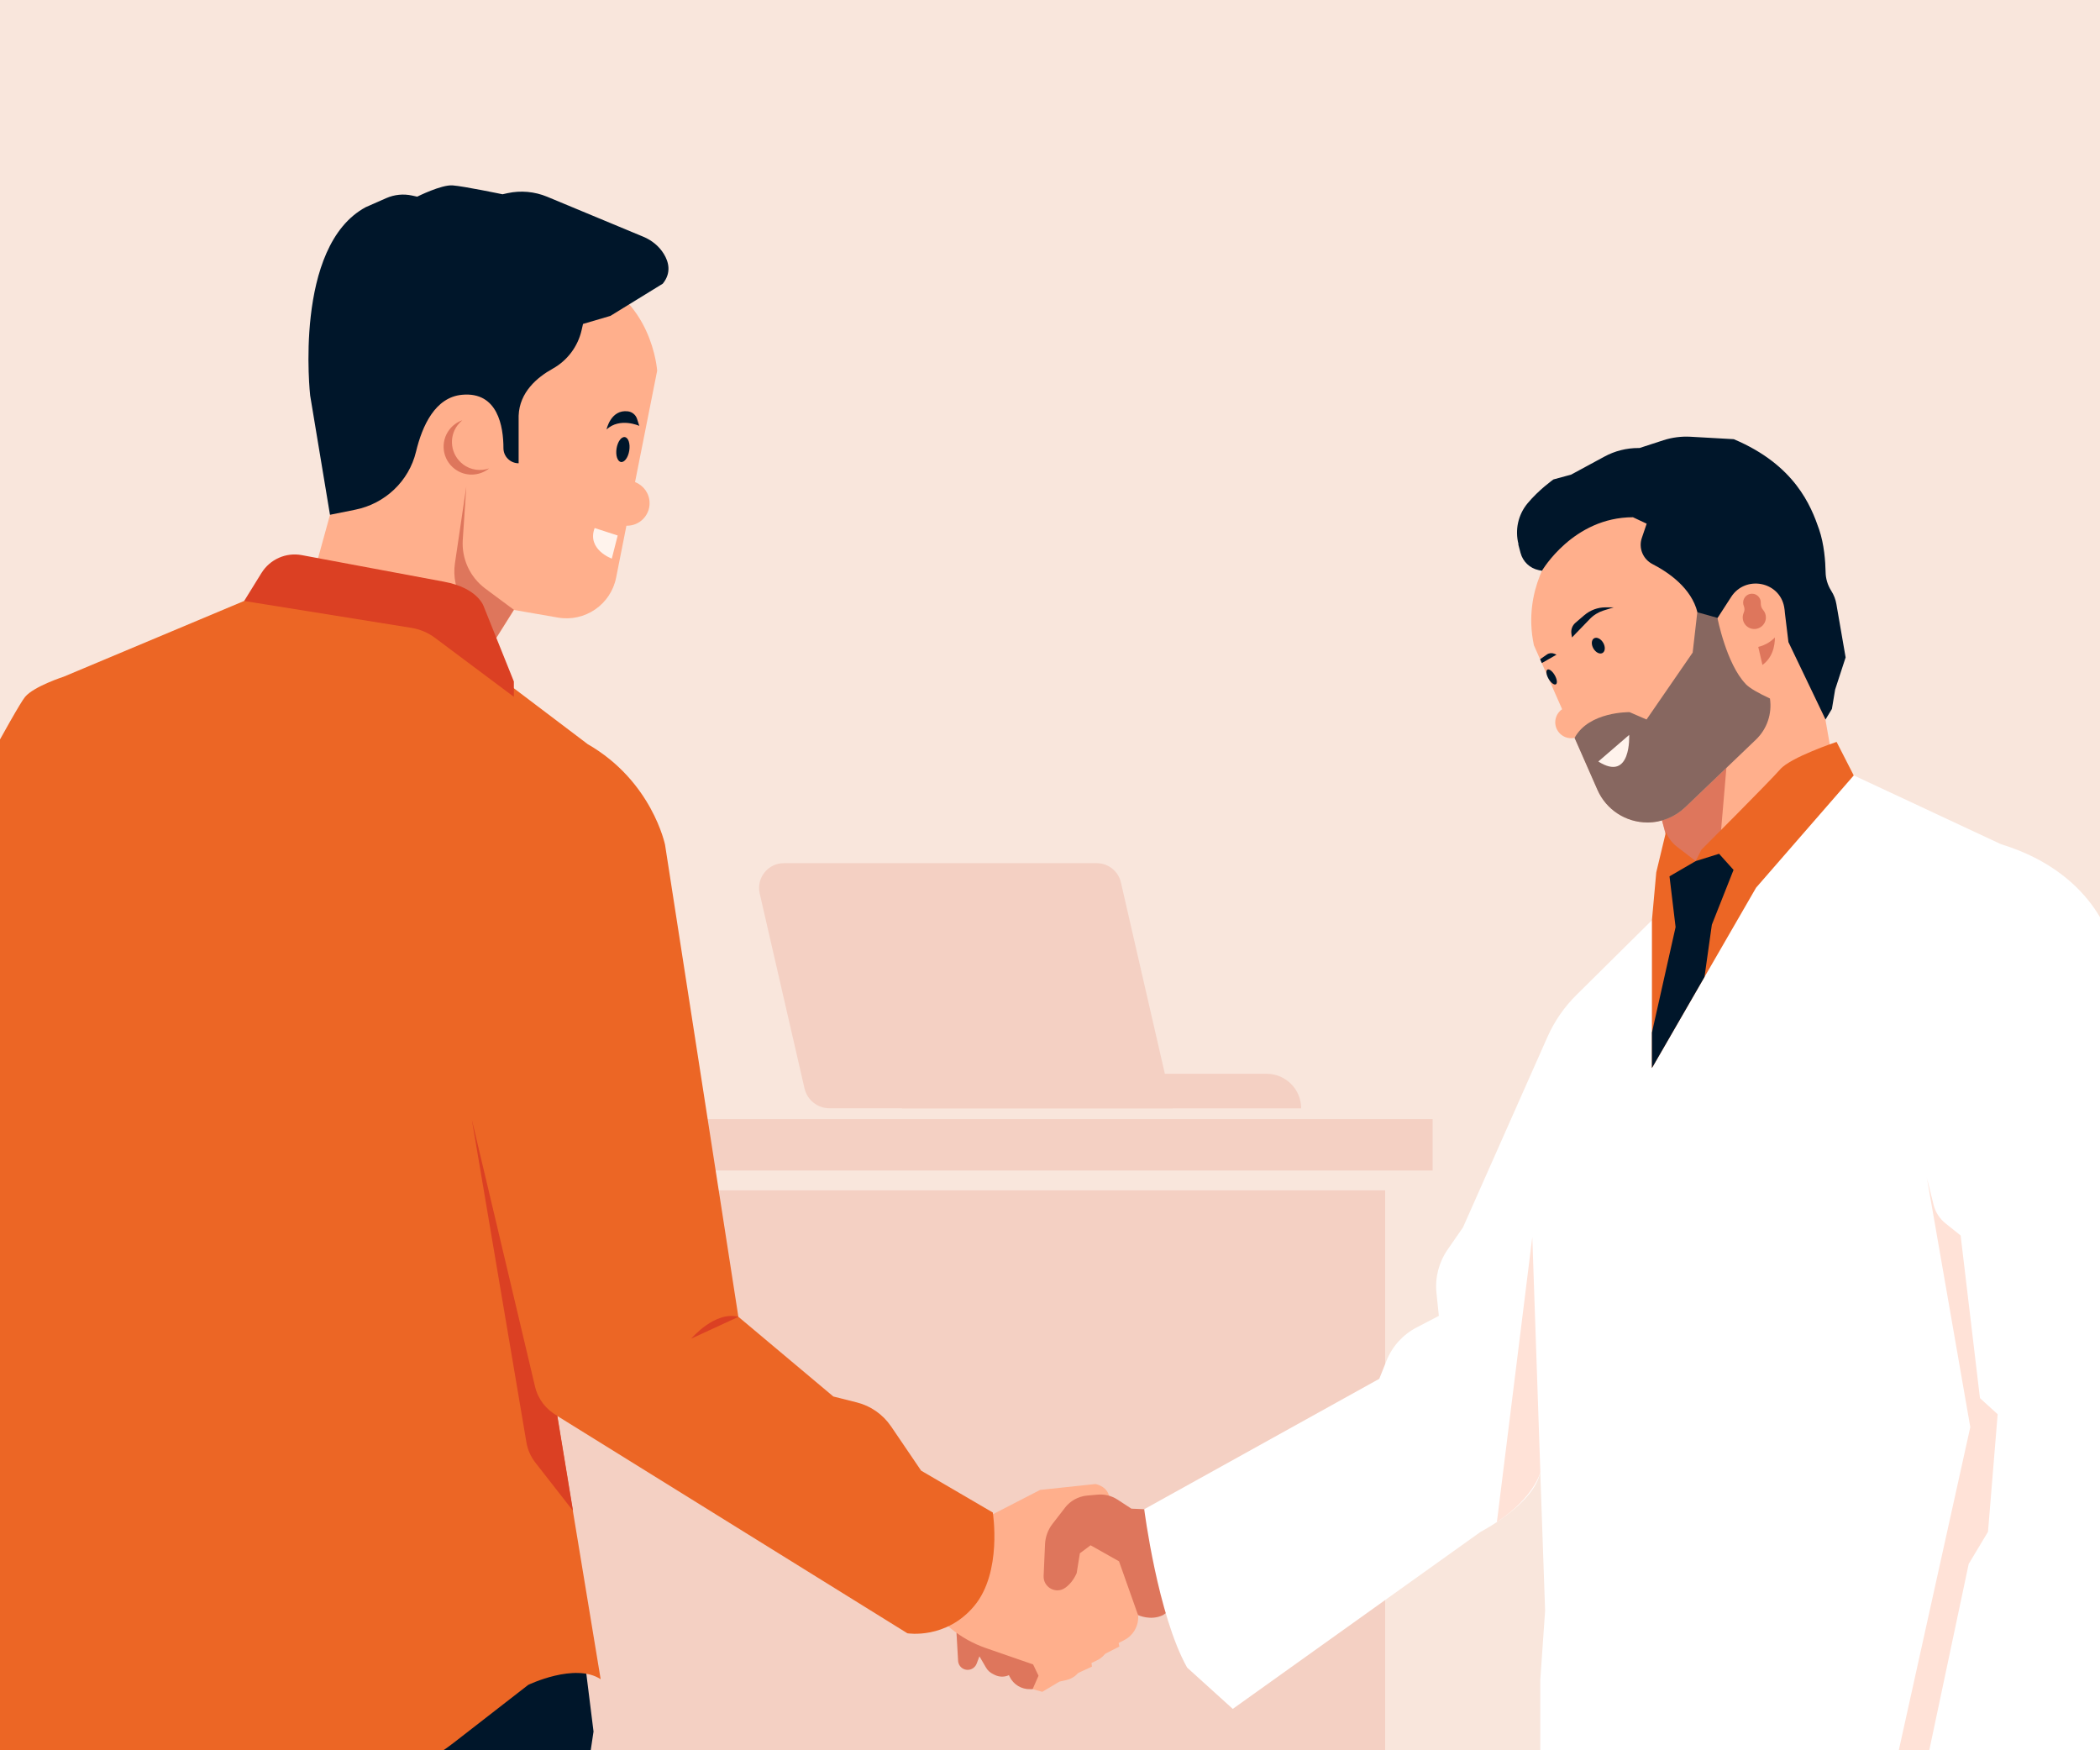 <?xml version="1.0" encoding="UTF-8"?>
<svg id="Layer_1" data-name="Layer 1" xmlns="http://www.w3.org/2000/svg" xmlns:xlink="http://www.w3.org/1999/xlink" viewBox="0 0 300 250">
  <defs>
    <style>
      .cls-1 {
        clip-path: url(#clippath);
      }

      .cls-2, .cls-3 {
        fill: none;
      }

      .cls-2, .cls-4, .cls-5, .cls-6, .cls-7, .cls-8, .cls-9, .cls-10, .cls-11, .cls-12, .cls-13, .cls-14 {
        stroke-width: 0px;
      }

      .cls-3 {
        stroke: #ffaf8c;
        stroke-miterlimit: 10;
      }

      .cls-4 {
        fill: #f4d0c3;
      }

      .cls-5 {
        fill: #f9e6dc;
      }

      .cls-6 {
        fill: #de765c;
      }

      .cls-7 {
        fill: #db4023;
      }

      .cls-8 {
        fill: #876760;
      }

      .cls-9 {
        fill: #ffaf8c;
      }

      .cls-10 {
        fill: #ffe2d7;
      }

      .cls-11 {
        fill: #fff;
      }

      .cls-12 {
        fill: #fff3ec;
      }

      .cls-13 {
        fill: #ec6625;
      }

      .cls-14 {
        fill: #00162a;
      }
    </style>
    <clipPath id="clippath">
      <rect class="cls-2" width="300" height="250"/>
    </clipPath>
  </defs>
  <rect class="cls-5" width="300" height="250"/>
  <g class="cls-1">
    <g>
      <rect class="cls-4" x="-7.67" y="159.85" width="212.33" height="7.34"/>
      <rect class="cls-4" x="-7.67" y="170.02" width="205.55" height="86.4"/>
      <path class="cls-4" d="m128.84,153.37h52.1c2.72,0,4.94,2.21,4.94,4.94h-57.04v-4.94h0Z"/>
      <path class="cls-4" d="m156.66,123.29h-44.68c-2.28,0-3.96,2.12-3.45,4.34l6.4,27.83c.38,1.66,1.86,2.84,3.57,2.84h49.04l-7.41-32.26c-.37-1.61-1.8-2.75-3.45-2.75Z"/>
    </g>
    <g>
      <path class="cls-6" d="m136.64,233.21l.23,4.01c.03.58.43,1.08.99,1.24h0c.68.2,1.41-.17,1.66-.83l.4-1.05.94,1.61c.23.4.58.72,1,.92l.28.14c.63.3,1.36.31,1.99.02h0s.1.21.1.21c.54,1.13,1.7,1.83,2.96,1.79h.32s3.6-3.08,3.6-3.08l-7.24-7.12-7.24,2.14Z"/>
      <path class="cls-9" d="m90.72,68.86l3.16-15.91s-.69-10.7-10.58-13.69l-32.09,2.65s-5.18,3.68-5.52,11.39l1.96,18.4-4.6,16.68,23.58,9.55,6.79-10.81,6.28,1.09c3.86.67,7.56-1.86,8.32-5.71l1.47-7.41s.06,0,.09,0c1.78,0,3.22-1.44,3.22-3.22,0-1.37-.86-2.54-2.07-3.01Z"/>
      <path class="cls-9" d="m141,216.72l7.59-3.91,7.9-.84s1.38.23,1.84,1.38l3.53,8.13.73,9.21c.12,1.48-.66,2.89-1.98,3.57l-2.27,1.17-.03.06c-.33.75-.92,1.36-1.67,1.7l-2.14,1-.05.1c-.4.85-1.18,1.47-2.11,1.68l-.99.22-2.45,1.46-1.38-.38.84-1.92-.77-1.61-6.75-2.34c-1.83-.63-3.52-1.58-5.02-2.81l-4.11-3.36,9.28-12.5Z"/>
      <path class="cls-14" d="m94.68,40.52l-7.48,4.6-3.91,1.15-.2.87c-.53,2.35-2.04,4.36-4.15,5.53-2.19,1.22-4.73,3.34-4.85,6.71v6.79h0c-1.19,0-2.17-.96-2.17-2.16,0-3.02-.77-8.11-5.93-7.62-3.8.36-5.66,4.37-6.56,8.13-1.01,4.21-4.43,7.43-8.67,8.28l-3.62.73-2.83-17.03s-2.42-21.33,7.94-26.91l2.93-1.29c1.16-.51,2.45-.64,3.68-.37l.74.16s3.45-1.73,5.06-1.61c1.61.12,7.13,1.27,7.13,1.27,0,0,.29-.07.72-.16,1.89-.41,3.86-.23,5.65.51,3.72,1.54,11.06,4.59,13.78,5.73,1.18.5,2.21,1.33,2.88,2.42.72,1.16,1.12,2.72-.14,4.27Z"/>
      <path class="cls-6" d="m66.62,69.39l-.51,7.71c-.18,2.72,1.03,5.34,3.22,6.97l4.08,3.03-3.24,5.16-4.02-6.33c-1.03-1.62-1.44-3.56-1.16-5.47l1.64-11.08Z"/>
      <polygon class="cls-14" points="67.43 224.32 83.76 239.06 84.79 247.32 81.86 266.87 -3.12 266.87 -2.39 245.59 67.43 224.32"/>
      <path class="cls-13" d="m40.05,82.5l-5.18,3.34-25.76,10.81s-4.26,1.38-5.52,2.88c-1.27,1.5-10.47,18.75-10.47,18.75l-6.56,32.09-.12,53.02,7.94,20.7,4.03,4.49-2.07,19.9s7.13,5.87,14.49,8.4c5.14,1.77,26.13-.23,38.3-1.59,5.73-.64,11.17-2.85,15.72-6.39l10.61-8.24s6.67-3.22,10.35-.81l-6.21-37.61,50.03,31.05s5.52.92,9.55-3.91c4.03-4.83,2.65-13.34,2.65-13.34l-10.24-5.98-4.3-6.33c-1.16-1.7-2.9-2.92-4.9-3.42l-3.34-.84-13.57-11.39-10.47-67.4s-1.84-9.09-11.04-14.38l-25.99-19.67-17.94-4.14Z"/>
      <path class="cls-6" d="m66.15,66.32c-1.76-1.33-2.11-3.83-.78-5.59.2-.26.43-.5.67-.7-.71.25-1.37.71-1.86,1.36-1.33,1.76-.98,4.26.78,5.59,1.49,1.13,3.53,1.05,4.92-.08-1.22.43-2.63.26-3.74-.58Z"/>
      <path class="cls-7" d="m37.36,81.83l-2.48,4.01,23.9,3.84c1.22.2,2.38.69,3.37,1.43l11.26,8.42v-2.19l-4.25-10.58s-.72-2.76-5.77-3.68l-20.28-3.79c-2.25-.42-4.53.59-5.74,2.53Z"/>
      <path class="cls-7" d="m67.43,160.02l9,38.02c.42,1.79,1.58,3.31,3.19,4.18h0s2.24,13.58,2.24,13.58l-5.38-6.89c-.66-.85-1.1-1.84-1.28-2.9l-7.78-46Z"/>
      <path class="cls-7" d="m105.5,188.09l-6.75,3.11s3.37-3.99,6.75-3.11Z"/>
      <path class="cls-6" d="m152.14,215.36l-1.79,2.31c-.64.83-1.01,1.84-1.06,2.89l-.2,4.54c-.07,1.63,1.77,2.64,3.09,1.69.61-.44,1.19-1.1,1.63-2.09l.46-2.84,1.53-1.14,4.06,2.29,2.72,7.68s1.8.86,3.57,0l3.45-2.47-2.3-10.2s-1.84-2.45-3.83-2.45l-1.84-.08-1.98-1.29c-.85-.56-1.87-.81-2.89-.71l-1.46.13c-1.25.12-2.39.74-3.16,1.73Z"/>
      <polygon class="cls-3" points="154.49 238.19 154.8 232.52 155.45 237.75 154.49 238.19"/>
      <polygon class="cls-3" points="158.32 235.43 158.32 230.07 159.34 234.91 158.32 235.43"/>
      <path class="cls-11" d="m245.58,121.95l-20.38,20.17c-1.74,1.72-3.14,3.75-4.13,5.98l-12.07,27.21-2.2,3.18c-1.25,1.81-1.82,4.01-1.59,6.19l.34,3.27-3.18,1.66c-1.96,1.02-3.48,2.7-4.3,4.75l-1.03,2.58-33.58,18.63s1.92,15.11,6.13,22.62l6.52,5.9,35.42-25.3s7.59-3.91,8.51-8.51l.69,19.78-.69,9.89v14.03h86.26l6.72-42.48c.73-4.61.69-9.32-.13-13.92l-10.96-61.83s-1.84-10.81-16.1-15.18l-24.61-11.5-15.64,12.88Z"/>
      <path class="cls-10" d="m275.25,168.19l.98,3.91c.26,1.04.86,1.97,1.7,2.64l2.16,1.73,2.76,23.23,2.53,2.3-1.38,16.79-2.76,4.6-5.98,28.26h-4.37l10.58-47.81-6.21-35.65Z"/>
      <g>
        <polygon class="cls-9" points="257.2 82.5 261.68 107.92 241.19 126.3 238.5 121.15 235.23 109.07 241.82 73.88 257.2 82.5"/>
        <path class="cls-6" d="m253.34,89.18s1.5,5.35-3.34,6.61l-1.05-3.85,4.39-2.76Z"/>
        <polygon class="cls-6" points="247.65 97.69 245.58 121.95 241.19 126.3 238.5 121.15 235.23 109.07 247.65 97.69"/>
        <path class="cls-9" d="m254.97,87.58c0-2.74-2.22-4.96-4.96-4.96-.38,0-.74.04-1.1.12l-2.52-10.82s-14.38-2.88-24.27,6.44c0,0-4.72,5.75-2.99,13.8l4.03,9.14c-.59.41-.98,1.09-.98,1.87,0,1.25,1.02,2.27,2.27,2.27.18,0,.35-.02.51-.06l3.27,7.43c1.25,2.83,4.05,4.65,7.14,4.65,2.01,0,3.94-.78,5.4-2.17l10.1-9.67c1.72-1.64,2.44-4.07,1.9-6.39l-1.59-6.83c2.18-.52,3.81-2.48,3.81-4.83Z"/>
        <path class="cls-8" d="m249.38,97.69c-2.76-2.88-4.03-9.43-4.03-9.43l1.15-5.69h-2.42l-1.61,4.89-.66,5.75-6.59,9.56-2.42-1.05s-5.82-.12-7.86,3.68l3.27,7.43c1.25,2.83,4.05,4.65,7.14,4.65,2.01,0,3.94-.78,5.4-2.17l10.1-9.67c1.59-1.52,2.32-3.71,2-5.87-1.63-.76-2.9-1.47-3.48-2.08Z"/>
        <path class="cls-14" d="m216.89,77.72l.33,1.25c.33,1.25,1.33,2.2,2.59,2.46l.47.1s4.45-7.65,13-7.65l1.96.92-.69,2.03c-.5,1.45.16,3.04,1.52,3.74,2.31,1.19,5.56,3.43,6.42,6.88l2.88.81,1.94-3c2.02-3.13,6.89-2.24,7.57,1.43.05.28.09.58.11.9l.5,4.12,5.3,11.06.91-1.51.46-2.76,1.5-4.6-1.32-7.62c-.11-.66-.36-1.3-.72-1.87l-.03-.05c-.5-.8-.78-1.72-.79-2.66-.03-1.5-.2-3.96-.93-6.09-1.15-3.34-3.45-9.2-12.19-12.88l-6.19-.35c-1.31-.07-2.62.1-3.86.5l-3.41,1.11h-.16c-1.71,0-3.38.42-4.88,1.24l-4.73,2.56-2.53.69s-2.1,1.48-3.71,3.43c-1.34,1.62-1.81,3.79-1.28,5.82Z"/>
        <ellipse class="cls-14" cx="228.33" cy="92.22" rx=".81" ry="1.21" transform="translate(-15.52 126.52) rotate(-30)"/>
        <ellipse class="cls-14" cx="221.66" cy="96.7" rx=".51" ry="1.21" transform="translate(-18.65 123.78) rotate(-30)"/>
        <path class="cls-12" d="m228.33,108.77l4.41-3.8s.35,6.82-4.41,3.8Z"/>
        <path class="cls-14" d="m224.49,90.55l.08.5,2.55-2.64c.54-.56,1.21-.97,1.96-1.21l1.46-.45h-1.18c-1.11,0-2.18.4-3.03,1.12l-1.26,1.08c-.46.39-.68.99-.58,1.58Z"/>
        <path class="cls-14" d="m220.25,94.72s.04-.03.06-.04l2.05-1.17-.3-.13c-.36-.15-.77-.11-1.08.11l-.96.67.24.55Z"/>
        <path class="cls-6" d="m251.54,86.11c0-.12,0-.24-.04-.37-.12-.45-.49-.81-.95-.91-.82-.17-1.53.45-1.53,1.24,0,.17.03.33.09.47.13.31.14.65,0,.96s-.19.65-.12,1.01c.12.65.64,1.17,1.29,1.3,1.06.21,1.99-.6,1.99-1.62,0-.42-.16-.8-.42-1.1-.24-.27-.32-.62-.31-.98Z"/>
      </g>
      <path class="cls-10" d="m218.9,176.7l1.15,33.58s-.82,3.54-6.21,7.13l5.06-40.71Z"/>
      <path class="cls-13" d="m237.99,118.85l-1.38,5.75-.62,6.85v21.1l14.88-25.76,13.95-16.03-2.45-4.79s-6.56,2.19-8.05,3.91-11.27,11.5-11.27,11.5l-.81,1.61-2.66-2.04c-.71-.54-1.26-1.27-1.59-2.1h0Z"/>
      <polygon class="cls-14" points="238.5 125.17 242.25 122.99 245.58 121.95 247.65 124.25 244.55 132.08 243.5 139.54 235.99 152.55 235.99 147.49 239.37 132.42 238.5 125.17"/>
      <ellipse class="cls-14" cx="88.99" cy="64.22" rx="1.8" ry=".92" transform="translate(11.8 142.22) rotate(-81.12)"/>
      <path class="cls-14" d="m91.01,59.84l.32.99s-2.76-1.26-4.68.51c0,0,.59-2.87,3.03-2.59.62.07,1.14.5,1.33,1.09Z"/>
      <path class="cls-12" d="m88.24,76.49l-.84,3.3s-3.6-1.3-2.45-4.37l3.3,1.07Z"/>
    </g>
  </g>
</svg>